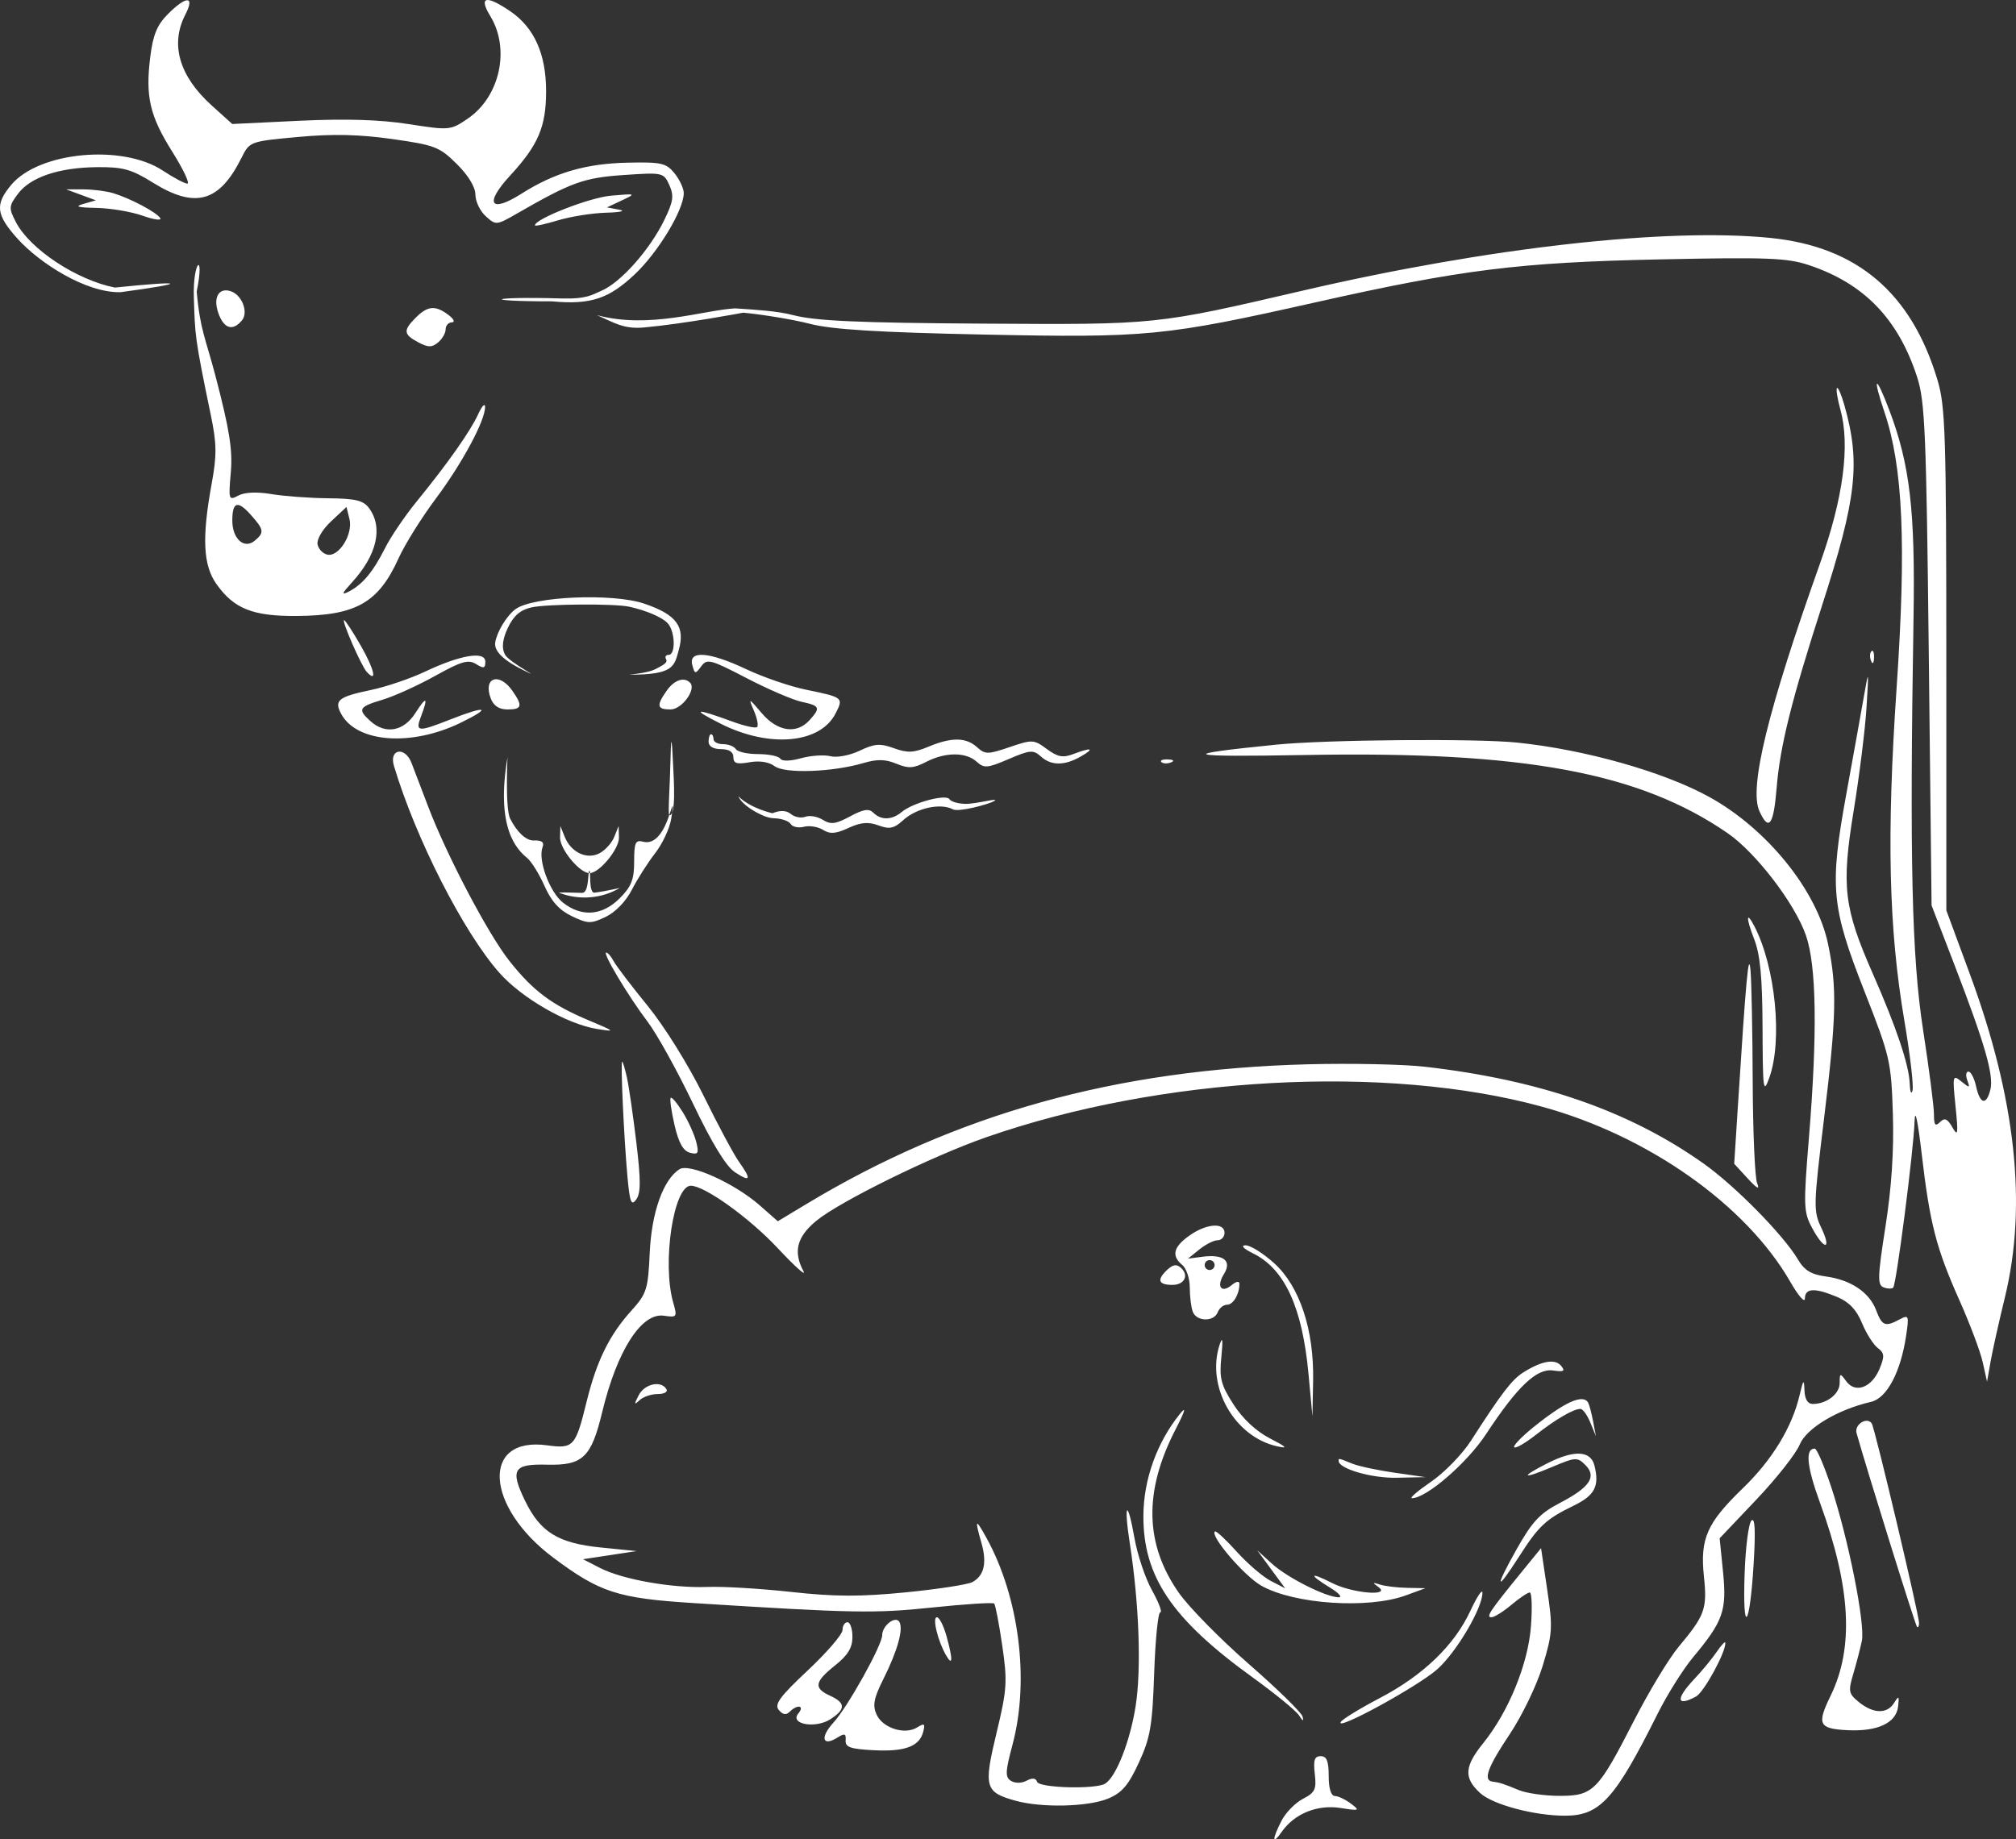 <?xml version="1.0" encoding="UTF-8"?> <svg xmlns="http://www.w3.org/2000/svg" width="446" height="407" viewBox="0 0 446 407" fill="none"><rect x="0" y="0" width="446" height="407" fill="#333333" stroke="none"/> <path fill-rule="evenodd" clip-rule="evenodd" d="M112.872 2.481C118.183 6.091 120.812 11.946 120.812 20.165C120.812 28.05 119.09 32.087 112.831 38.879C107.106 45.091 108.447 47.247 115.323 42.886C122.713 38.197 129.625 36.181 138.951 35.991C146.323 35.84 147.396 36.086 149.225 38.346C150.349 39.734 151.269 41.706 151.269 42.727C151.269 46.452 145.564 55.897 140.391 60.737C134.86 65.911 130.964 67.52 122.12 66.681C105.777 66.681 108.375 65.591 124.14 66.039C129.937 66.203 131.009 65.198 132.987 64.37C137.286 62.573 143.777 55.269 147.012 48.585C148.964 44.551 149.139 43.288 148.069 40.938C146.81 38.176 146.622 38.135 137.968 38.728C129.135 39.333 126.438 40.309 114.317 47.281C109.824 49.865 109.702 49.875 107.458 47.843C106.201 46.706 105.173 44.559 105.173 43.071C105.173 41.405 103.594 38.803 101.057 36.287C97.245 32.508 96.188 32.099 86.767 30.766C79.444 29.728 73.599 29.601 65.914 30.31C55.254 31.294 55.232 31.302 53.395 34.981C48.518 44.749 43.187 46.233 33.839 40.421C29.038 37.435 27.213 36.931 21.419 36.99C12.965 37.075 6.7 39.209 3.925 42.949C1.943 45.622 1.915 46.05 3.514 49.142C6.607 55.126 16.924 61.952 25.411 63.63C40.967 62.032 42.064 62.581 26.668 64.656C18.955 64.841 8.659 58.117 3.925 52.868C-0.898 47.519 -1.165 45.247 2.514 40.873C8.667 33.56 27.106 31.847 36.038 37.758C38.421 39.336 40.857 40.627 41.452 40.627C42.047 40.627 40.553 37.467 38.133 33.607C33.112 25.598 32.142 21.401 33.252 12.507C33.853 7.705 34.769 5.492 37.143 3.117C41.267 -1.007 43.162 -0.941 40.995 3.249C37.603 9.81 39.649 16.848 46.83 23.33L51.383 27.437L66.238 26.725C76.395 26.238 84.019 26.468 90.347 27.453C99.452 28.869 99.663 28.85 103.479 26.252C110.591 21.41 112.917 10.862 108.477 3.579C105.828 -0.767 107.485 -1.181 112.872 2.481ZM25.059 42.749C28.878 43.911 34.657 46.981 35.454 48.27C35.819 48.859 34.059 48.616 31.545 47.729C29.029 46.841 24.442 46.066 21.348 46.005C17.147 45.924 16.419 45.698 18.468 45.113L21.211 44.329L17.919 43.113L14.626 41.898L18.468 41.905C20.58 41.91 23.547 42.289 25.059 42.749ZM137.559 44.348L134.276 45.893L137.01 46.404C138.515 46.684 137.23 46.981 134.157 47.063C131.084 47.146 126.268 47.905 123.456 48.752C120.645 49.598 118.343 50.101 118.343 49.868C118.343 48.433 130.432 43.713 135.166 43.299C140.733 42.813 140.779 42.833 137.559 44.348ZM391.767 52.658C410.877 54.611 422.857 64.819 428.627 84.069C430.383 89.926 430.578 96.081 430.584 146.007L430.591 201.442L435.818 215.609C445.95 243.067 448.508 266.719 443.547 287.064C442.222 292.497 440.791 298.919 440.367 301.334L439.594 305.725L438.641 301.438C438.118 299.082 435.795 292.907 433.481 287.717C428.331 276.171 426.937 270.752 425.124 255.23C424.264 247.866 423.654 245.083 423.562 248.095C423.367 254.454 419.542 284.21 418.827 284.924C418.528 285.224 417.569 285.194 416.696 284.86C415.324 284.334 415.383 282.495 417.126 271.386C418.48 262.764 419.017 254.543 418.759 246.448C418.391 234.874 418.133 233.76 412.55 219.554C405.097 200.597 404.702 196.306 408.495 175.507C410.078 166.829 411.845 157.012 412.422 153.691C413.405 148.045 413.439 148.222 412.938 156.436C412.643 161.265 411.356 171.624 410.077 179.452C407.351 196.141 407.906 200.859 414.308 215.421C419.528 227.296 422.332 235.642 422.487 239.76C422.557 241.627 422.836 242.31 423.108 241.276C423.379 240.243 422.573 233.34 421.316 225.939C417.828 205.396 417.354 185.008 419.598 152.034C421.747 120.455 420.992 103.332 416.918 91.263C414.15 83.062 414.924 82.702 417.976 90.771C422.535 102.827 423.717 112.968 423.33 136.677C422.448 190.486 422.942 211.708 425.449 227.93C426.768 236.46 427.847 244.834 427.847 246.536C427.847 248.958 428.136 249.343 429.175 248.303C430.213 247.265 430.813 247.516 431.928 249.456C433.159 251.602 433.253 250.973 432.623 244.802C431.924 237.964 431.978 237.735 433.917 239.313C435.75 240.805 435.873 240.779 435.221 239.039C434.825 237.982 434.94 237.118 435.477 237.118C436.014 237.118 436.779 238.6 437.176 240.411C438.044 244.364 439.439 244.671 440.334 241.106C441.126 237.951 439.147 231.071 432.427 213.607L427.323 200.344L426.706 144.91C426.158 95.738 425.867 88.793 424.127 83.437C419.937 70.539 412.362 62.709 400.146 58.652C395.355 57.06 390.945 56.894 367.057 57.401C336.007 58.06 323.343 59.644 290.997 66.911C257.699 74.392 253.693 74.781 217.67 74.032C194.35 73.547 184.081 72.916 179.256 71.672C175.634 70.738 168.967 69.62 164.439 69.188C164.439 69.188 151.269 71.672 142.488 72.46C137.968 72.875 135.916 71.423 132.062 69.73C143.586 72.875 155.659 68.618 162.635 68.235C167.671 68.573 171.945 68.817 175.472 69.73C180.449 71.021 189.802 71.44 217.336 71.611C256.102 71.85 255.475 71.915 288.46 64.251C329.301 54.764 368.885 50.322 391.767 52.658ZM43.519 64.507C44.259 73.009 45.489 74.87 47.663 83.168C50.776 95.052 51.498 99.594 51.061 104.551C50.53 110.595 50.595 110.798 52.723 109.659C54.114 108.914 56.828 108.791 60.025 109.328C62.823 109.798 68.485 110.216 72.608 110.257C78.706 110.317 80.394 110.729 81.662 112.462C84.796 116.743 83.394 122.811 77.875 128.861C75.571 131.385 75.435 131.792 77.198 130.883C80.224 129.323 82.559 126.51 85.211 121.233C86.444 118.776 89.589 114.146 92.198 110.945C99.084 102.495 104.06 95.432 105.777 91.67C106.605 89.859 107.296 89.118 107.314 90.024C107.372 92.992 102.269 102.501 96.415 110.331C93.257 114.558 89.557 120.485 88.193 123.504C83.721 133.402 78.757 136.214 65.601 136.301C55.937 136.364 51.789 134.718 47.913 129.284C44.932 125.104 44.634 119.039 46.82 107.08C47.993 100.664 47.959 98.196 46.611 91.712C43.019 74.453 43.16 74.107 42.887 65.874C42.613 57.641 45.357 55.446 43.519 64.507ZM51.131 64.47C53.58 65.349 54.991 69.123 53.531 70.884C51.475 73.362 49.512 72.743 48.289 69.234C47.086 65.783 48.444 63.505 51.131 64.47ZM99.201 69.681C100.401 70.589 100.732 71.308 99.959 71.327C99.204 71.347 98.587 72.043 98.587 72.875C98.587 73.706 97.83 75.016 96.904 75.784C95.538 76.918 94.709 76.908 92.514 75.734C89.234 73.978 89.154 73.113 92.002 70.265C94.615 67.651 96.333 67.512 99.201 69.681ZM408.029 89.646C411.634 102.378 410.767 110.181 403.109 133.932C396.337 154.936 393.793 165.141 393.053 174.273C392.379 182.608 391.319 184.066 389.245 179.512C386.885 174.33 391.094 157.112 402.671 124.602C407.794 110.215 409.333 98.539 407.149 90.627C406.492 88.25 406.153 86.107 406.395 85.865C406.636 85.624 407.371 87.326 408.029 89.646ZM51.394 115.202C51.394 119.223 54.012 121.589 56.333 119.662C58.514 117.851 58.423 117.215 55.509 113.946C52.569 110.648 51.394 111.005 51.394 115.202ZM70.252 120.445C70.458 121.509 71.453 122.54 72.464 122.736C75.025 123.229 78.143 118.145 77.312 114.834L76.647 112.185L73.263 115.347C71.349 117.136 70.042 119.348 70.252 120.445ZM142.489 133.56C149.919 136.064 151.549 138.823 150.171 143.812C149.156 147.491 149.074 149.3 139.196 149.3C144.135 148.752 144.75 148.182 145.781 147.654C146.952 147.054 147.725 146.488 147.379 145.928C147.033 145.368 147.273 144.91 147.912 144.91C149.556 144.91 149.358 139.548 147.65 137.841C146.317 136.506 142.983 135.09 139.196 134.25C135.989 133.538 121.036 133.639 117.613 134.396C115.103 134.951 113.641 136.213 112.343 138.951C111.354 141.035 110.799 143.226 111.758 144.91C112.716 146.593 121.087 150.947 115.599 148.203C110.111 145.458 109.367 143.441 109.563 142.165C109.911 139.893 112.005 136.319 114.047 134.794C117.834 131.967 135.488 131.201 142.489 133.56ZM79.859 142.946C82.826 148.141 83.517 151.243 81.138 148.678C79.945 147.393 75.498 137.225 76.128 137.225C76.383 137.225 78.062 139.8 79.859 142.946ZM414.59 145.549C414.537 146.828 414.277 147.088 413.927 146.214C413.61 145.421 413.649 144.474 414.014 144.109C414.378 143.745 414.637 144.392 414.59 145.549ZM165.145 148.102C168.853 149.856 174.779 151.887 178.315 152.613C186.601 154.317 186.663 154.369 184.822 157.931C181.397 164.554 170.196 165.547 159.5 160.172C152.731 156.771 153.666 156.601 162.11 159.699C164.752 160.668 167.179 161.196 167.501 160.874C167.824 160.551 167.503 158.926 166.787 157.263C165.533 154.35 165.596 154.37 168.53 157.818C172.006 161.903 176.23 162.523 179.086 159.368C181.596 156.594 181.414 156.171 177.335 155.293C175.374 154.87 169.885 152.506 165.14 150.039C157.153 145.888 156.406 145.694 155.122 147.452C153.826 149.224 153.695 149.203 153.152 147.13C152.293 143.84 156.934 144.217 165.145 148.102ZM107.368 146.422C107.368 147.904 107.007 147.995 105.316 146.939C103.612 145.875 102.075 146.32 96.262 149.561C92.409 151.707 87.159 154.086 84.594 154.848C79.373 156.399 79.059 156.955 81.937 159.559C85.256 162.563 89.286 161.853 91.876 157.808C94.367 153.916 94.794 154.173 93.127 158.56C91.824 161.984 92.426 162.042 99.685 159.18C107.66 156.036 108.978 156.495 101.88 159.943C90.96 165.249 78.888 164.339 75.47 157.953C73.869 154.96 74.841 154.186 82.114 152.666C85.427 151.973 90.791 150.151 94.031 148.619C101.902 144.894 107.368 143.994 107.368 146.422ZM152.658 151.057C154.115 152.512 150.863 156.984 148.348 156.984C145.336 156.984 145.165 156.158 147.49 152.838C149.151 150.466 151.321 149.719 152.658 151.057ZM113.342 152.838C115.698 156.202 115.496 156.984 112.271 156.984C110.397 156.984 109.188 156.18 108.559 154.515C106.823 149.923 110.418 148.663 113.342 152.838ZM157.854 163.571C157.854 164.174 158.812 164.668 159.984 164.668C161.157 164.668 162.42 165.162 162.793 165.766C163.166 166.37 165.389 166.864 167.732 166.864C170.075 166.864 172.272 167.317 172.615 167.87C172.989 168.476 174.815 168.441 177.197 167.784C179.376 167.182 182.312 166.979 183.721 167.334C185.161 167.695 188 167.158 190.198 166.11C193.482 164.543 194.704 164.455 197.771 165.565C200.765 166.648 202.149 166.587 205.398 165.229C210.503 163.096 213.716 163.129 216.157 165.339C217.954 166.965 218.533 166.963 223.356 165.319C228.387 163.605 228.724 163.622 231.587 165.74C233.981 167.509 235.143 167.731 237.443 166.857C241.515 165.309 242.288 165.573 239.072 167.413C235.484 169.464 232.548 169.454 230.261 167.384C228.596 165.877 227.883 165.935 223.157 167.962C218.431 169.988 217.719 170.046 216.054 168.539C213.67 166.381 209.12 166.405 204.881 168.597C202.107 170.032 200.973 170.099 198.293 168.989C195.864 167.982 194.043 167.948 190.997 168.85C184.205 170.862 173.599 171.232 171.359 169.536C170.125 168.6 168.034 168.274 165.811 168.67C163 169.169 162.244 168.929 162.244 167.535C162.244 166.38 161.292 165.766 159.5 165.766C157.793 165.766 156.757 165.144 156.757 164.12C156.757 163.214 157.004 162.473 157.305 162.473C157.607 162.473 157.854 162.967 157.854 163.571ZM335.654 164.319C350.674 165.874 367.987 170.768 378.076 176.313C390.892 183.356 401.929 196.994 404.415 208.859C406.436 218.508 406.285 224.989 403.502 247.78C401.188 266.738 401.157 267.974 402.912 271.655C405.297 276.657 403.594 276.734 400.908 271.746C398.997 268.197 398.951 266.913 400.194 251.713C402.092 228.503 401.865 213.648 399.511 206.93C397.034 199.86 388.434 188.649 382.196 184.356C362.689 170.933 337.213 166.201 289.073 167.061C261.515 167.553 259.955 167.024 282.341 164.775C293.37 163.667 326.604 163.383 335.654 164.319ZM91.035 168.806C91.672 170.454 93.317 174.767 94.691 178.39C98.798 189.218 107.948 206.627 112.671 212.603C117.937 219.267 122.03 222.331 130.297 225.805C136.157 228.266 136.242 228.356 132.062 227.682C125.407 226.607 115.418 220.856 110.461 215.243C102.498 206.228 91.96 185.536 87.15 169.463C86.026 165.71 89.605 165.104 91.035 168.806ZM148.901 169.059C149.074 172.65 149.622 180.585 148.053 180.381C147.748 179.627 148.193 174.501 148.347 167.687C148.502 160.874 148.727 165.469 148.901 169.059ZM259.032 168.711C258.241 169.029 257.294 168.989 256.929 168.625C256.565 168.26 257.213 168.001 258.369 168.048C259.648 168.101 259.908 168.361 259.032 168.711ZM210.051 176.846C210.389 177.393 211.994 177.856 213.619 177.874C216.141 177.902 221.492 176.344 219.864 177.292C218.642 178.005 212.062 179.755 210.813 179.087C208.096 177.632 202.774 178.792 199.818 181.48C197.772 183.343 196.802 183.547 194.331 182.639C192.08 181.811 190.423 181.954 187.707 183.211C184.901 184.509 183.631 184.603 182.071 183.629C180.964 182.938 179.068 182.63 177.86 182.946C176.652 183.263 175.33 182.984 174.925 182.327C174.519 181.671 172.859 181.102 171.234 181.065C169.61 181.028 167.732 179.95 167.732 179.95C167.732 179.95 164.224 178.271 163.342 176.194C166.085 178.939 170.892 179.95 170.892 179.95C172.66 179.242 173.983 179.304 174.993 180.142C175.813 180.822 177.251 181.086 178.188 180.726C179.125 180.366 180.854 180.673 182.031 181.409C183.786 182.504 184.869 182.368 188.054 180.652C191.024 179.053 192.241 178.863 193.225 179.848C194.918 181.54 197.33 181.478 199.474 179.684C201.943 177.619 209.306 175.642 210.051 176.846ZM148.502 181.119C148.186 183.223 146.58 186.681 144.934 188.803C143.288 190.925 140.965 194.573 139.773 196.912C138.493 199.426 136.139 201.863 134.011 202.878C130.72 204.449 130.085 204.435 126.506 202.728C123.752 201.414 121.973 199.452 120.482 196.084C119.32 193.455 117.589 190.657 116.637 189.866C114.385 187.998 109.563 183.33 112.306 167.413C112.306 166.219 111.696 178.815 112.855 181.134C114.246 183.92 116.292 186.049 118.116 185.982C119.877 185.917 120.451 186.365 120.027 187.471C118.957 190.259 121.596 197.41 124.554 199.736C128.677 202.981 133.234 202.634 137.086 198.782C139.677 196.189 140.294 194.627 140.294 190.652C140.294 186.433 140.579 185.805 142.291 186.253C144.586 186.853 146.586 184.816 148.053 180.381C149.003 177.516 149.034 177.569 148.502 181.119ZM136.932 185.3C137.002 187.862 132.598 193.209 130.416 193.209C128.234 193.209 123.83 187.862 123.9 185.3L123.97 182.781L124.936 185.179C126.333 188.646 129.861 190.29 132.672 188.785C133.914 188.121 135.365 186.498 135.896 185.179L136.862 182.781L136.932 185.3ZM137.086 196.502C133.159 198.837 128.221 199.246 123.83 197.6C122.991 197.381 126.311 197.51 128.769 197.572C130.416 197.6 129.982 192.66 130.416 192.66C130.719 192.66 130.212 197.672 131.513 197.524C134.004 197.239 137.99 196.266 137.086 196.502ZM388.15 205.009C392.79 214.012 394.38 230.202 391.436 238.445C390.099 242.191 389.978 241.313 389.927 227.468C389.886 216.178 389.418 211.254 388.055 207.754C386.234 203.079 386.293 201.403 388.15 205.009ZM387.257 214.614C387.485 217.029 387.708 228.144 387.751 239.313C387.795 250.482 388.235 260.609 388.729 261.816C389.359 263.357 388.738 263.045 386.643 260.766L383.659 257.519L384.467 244.849C386.276 216.488 386.848 210.288 387.257 214.614ZM135.761 212.693C136.328 213.751 139.726 218.211 143.311 222.606C146.99 227.117 152.341 235.716 155.6 242.354C158.774 248.819 162.309 255.425 163.454 257.035C166.301 261.033 166.069 261.667 162.596 259.39C160.641 258.109 157.53 253.022 153.327 244.234C149.848 236.96 145.328 228.8 143.283 226.103C138.996 220.449 133.209 210.772 134.115 210.772C134.453 210.772 135.193 211.636 135.761 212.693ZM315.252 236.048C340.704 238.969 360.507 245.851 376.889 257.469C383.89 262.434 394.572 273.299 397.76 278.696C399.177 281.095 400.69 282.02 403.908 282.451C409.444 283.194 413.557 285.951 415.056 289.924C416.369 293.402 417.053 293.669 420.258 291.954C422.272 290.876 422.358 291.092 421.7 295.522C420.498 303.607 417.437 309.391 413.934 310.199C406.506 311.909 399.624 316.041 398.136 319.682C397.325 321.666 393.011 327.136 388.55 331.839L380.439 340.389L381.193 347.895C382.046 356.391 381.217 358.746 374.587 366.684C372.384 369.321 368.843 374.961 366.716 379.217C357.265 398.139 353.96 401.775 346.213 401.775C339.393 401.775 330.194 399.309 327.418 396.735C323.803 393.384 323.963 390.889 328.124 385.735C333.763 378.75 338.084 368.148 338.698 359.787C338.997 355.713 338.877 352.378 338.43 352.378C337.983 352.378 336.15 353.613 334.357 355.122C332.564 356.632 330.579 357.866 329.948 357.866C328.674 357.866 329.563 356.524 336.37 348.168L340.926 342.574L342.286 351.713C343.543 360.169 343.469 361.431 341.286 368.619C339.987 372.894 336.711 379.69 333.998 383.737C329.119 391.015 328.042 393.963 330.167 394.228C331.78 394.43 332.583 394.688 336 396.104C337.699 396.808 341.754 397.384 345.012 397.384C352.462 397.384 353.524 396.313 361.452 380.812C364.747 374.371 369.2 366.995 371.35 364.421C377.202 357.415 377.708 356.01 376.96 348.84C376.084 340.469 377.609 337.009 385.559 329.326C392.04 323.062 396.449 315.84 398.119 308.748C398.956 305.198 399.106 305.045 399.201 307.646C399.273 309.606 399.914 310.665 401.03 310.665C404.129 310.665 406.994 308.436 406.994 306.026C406.994 303.791 407.075 303.77 408.449 305.649C410.463 308.404 414.089 307.05 415.807 302.902C416.97 300.091 416.912 299.404 415.412 298.273C414.443 297.541 412.873 295.057 411.922 292.751C410.709 289.808 409.075 288.092 406.434 286.988C401.441 284.902 399.313 285.007 399.301 287.338C399.295 288.394 397.847 286.743 396.083 283.667C386.311 266.625 364.623 251.32 341.122 244.88C306.652 235.434 256.87 238.169 218.218 251.635C206.168 255.834 185.779 265.862 180.576 270.152C176.282 273.691 175.447 276.985 177.75 281.289C178.431 282.561 175.86 280.258 172.036 276.17C165.793 269.494 155.926 262.402 152.844 262.375C149.016 262.342 146.427 279.479 148.937 288.233C149.858 291.444 149.772 291.564 146.878 291.14C141.904 290.41 136.502 298.857 133.215 312.504C130.799 322.53 128.928 324.305 120.989 324.099C113.592 323.905 112.813 325.18 116.134 332.04C119.525 339.047 123.455 341.476 132.946 342.429L140.842 343.222L134.911 344.122L128.98 345.022L132.766 346.964C137.748 349.521 148.748 351.459 156.544 351.155C159.981 351.021 168.336 351.523 175.11 352.269C184.657 353.322 190.328 353.342 200.334 352.356C207.433 351.657 214.081 350.635 215.107 350.086C217.728 348.683 218.389 345.82 217.115 341.383C215.594 336.077 215.796 335.882 218.237 340.303C225.471 353.405 227.795 371.803 224.01 386.011C222.39 392.09 222.342 393.248 223.676 394.072C224.58 394.631 226.028 394.61 227.125 394.023C228.388 393.347 229.158 393.432 229.44 394.279C229.894 395.644 242.394 395.978 244.492 394.682C246.931 393.173 250.036 385.252 251.249 377.442C252.526 369.218 252.004 354.782 249.948 341.536C248.547 332.499 249.421 331.495 250.981 340.349C251.634 344.058 253.384 349.27 254.872 351.931C256.359 354.592 257.175 356.769 256.687 356.769C256.199 356.769 255.593 362.819 255.339 370.216C254.941 381.874 254.491 384.508 251.958 390.013C249.657 395.012 248.217 396.705 245.187 397.971C240.744 399.828 230.458 400.071 224.648 398.457C217.887 396.578 217.573 395.456 220.46 383.472C222.784 373.818 222.895 372.132 221.727 364.118C221.024 359.29 220.219 355.111 219.94 354.832C219.662 354.554 213.51 354.945 206.268 355.703C193.443 357.045 188.889 356.961 153.426 354.724C136.653 353.665 132.697 352.382 122.376 344.652C107.275 333.341 106.422 317.814 121.011 319.814C126.872 320.618 127.332 320.116 129.753 310.256C131.991 301.143 134.782 295.448 139.667 290.033C143.07 286.259 143.365 285.334 143.743 277.184C144.16 268.209 146.741 260.985 150.34 258.715C152.532 257.332 162.492 261.82 168.034 266.686L172.076 270.236L178.41 266.419C211.541 246.455 246.848 236.618 289.371 235.504C298.83 235.256 310.477 235.501 315.252 236.048ZM138.708 238.49C139.139 240.451 140.072 246.908 140.781 252.836C141.783 261.213 141.775 264.019 140.747 265.427C139.647 266.931 139.316 266.035 138.79 260.136C138.012 251.39 137.263 234.922 137.644 234.922C137.798 234.922 138.277 236.528 138.708 238.49ZM151.058 246.116C152.288 248.11 153.623 251.065 154.027 252.683C154.658 255.215 154.464 255.548 152.635 255.07C151.135 254.677 150.132 252.876 149.224 248.944C148.517 245.882 148.138 243.176 148.381 242.933C148.625 242.69 149.829 244.122 151.058 246.116ZM270.9 272.793C270.9 273.699 270.214 274.44 269.375 274.44C268.537 274.44 266.721 275.355 265.339 276.474L262.828 278.508L266.041 278.089C270.718 277.48 272.595 279.002 270.768 281.928C269.041 284.694 270.189 286.277 272.52 284.341C273.521 283.51 274.193 283.412 274.193 284.096C274.193 286.405 272.822 288.71 271.449 288.71C270.673 288.71 269.753 289.451 269.405 290.357C268.571 292.533 264.729 292.47 263.883 290.267C263.517 289.312 263.217 286.902 263.217 284.913C263.217 282.923 262.476 280.681 261.571 279.929C259.106 277.882 259.566 275.943 263.112 273.417C266.856 270.752 270.9 270.428 270.9 272.793ZM281.865 279.502C287.534 284.624 290.724 294.247 290.503 305.566L290.349 313.409L289.487 304.078C288.12 289.309 284.223 280.803 277.246 277.363C275.072 276.292 274.403 275.578 275.561 275.563C276.616 275.549 279.453 277.322 281.865 279.502ZM266.51 279.929C266.51 280.532 267.004 281.026 267.607 281.026C268.211 281.026 268.705 280.532 268.705 279.929C268.705 279.325 268.211 278.831 267.607 278.831C267.004 278.831 266.51 279.325 266.51 279.929ZM261.388 280.661C263.054 282.327 261.958 284.319 259.376 284.319C256.38 284.319 255.903 283.292 257.949 281.246C259.441 279.754 260.33 279.603 261.388 280.661ZM270.202 300.236C269.726 304.97 270.093 306.418 272.877 310.755C274.909 313.922 277.885 316.703 280.911 318.264C284.694 320.217 285.034 320.592 282.511 320.028C273.038 317.908 266.756 306.736 269.84 297.492C270.466 295.612 270.581 296.476 270.202 300.236ZM345.351 302.213C346.337 303.401 345.992 303.606 343.585 303.258C339.963 302.737 335.685 306.8 328.762 317.338C324.563 323.729 315.552 331.521 312.363 331.521C311.761 331.521 313.669 329.879 316.602 327.871C319.535 325.864 323.499 321.789 325.411 318.815C332.186 308.275 334.48 305.278 336.972 303.704C341.05 301.131 344.014 300.603 345.351 302.213ZM147.428 307.371C147.806 307.985 146.963 308.469 145.517 308.469C144.093 308.469 142.275 309.087 141.477 309.841C140.278 310.974 140.246 310.782 141.296 308.744C142.596 306.215 146.213 305.405 147.428 307.371ZM351.352 310.39C351.606 310.844 352.095 312.695 352.44 314.507L353.066 317.8L351.831 314.781C351.151 313.121 350.165 311.762 349.638 311.762C348.093 311.762 344.191 314.036 339.72 317.542C337.428 319.339 335.302 320.557 334.995 320.25C334.687 319.944 336.563 317.973 339.161 315.872C346.177 310.2 350.224 308.38 351.352 310.39ZM260.034 316.367C253.005 330.009 253.254 341.697 260.803 352.465C263.036 355.649 270.011 362.745 276.302 368.232C282.593 373.72 287.931 378.943 288.164 379.838C288.459 380.971 288.228 380.901 287.406 379.606C286.755 378.581 282.145 374.8 277.162 371.203C259.243 358.264 252.882 348.846 252.955 335.363C252.998 327.376 255.945 319.173 261.041 312.86C262.532 311.012 262.204 312.156 260.034 316.367ZM414.098 315.007C414.804 316.15 424.554 357.308 424.554 359.146C424.554 359.851 424.345 360.218 424.088 359.962C423.721 359.595 412.966 325.105 410.723 317.106C410.19 315.204 413.101 313.394 414.098 315.007ZM405.128 329.062C408.921 340.542 412.668 359.363 411.9 363.081C411.556 364.741 410.706 368.015 410.011 370.355C408.848 374.267 408.951 374.778 411.284 376.667C414.465 379.243 417.507 379.297 419.042 376.802C420.067 375.137 420.183 375.242 419.92 377.598C419.509 381.264 415.355 383.198 408.64 382.849C402.373 382.524 401.902 381.547 404.978 375.25C410.188 364.582 409.466 351.246 402.671 332.623C399.698 324.477 399.31 320.544 401.478 320.544C401.938 320.544 403.579 324.377 405.128 329.062ZM352.743 324.299C353.884 328.849 352.824 330.896 348.149 333.168C342 336.156 340.42 337.626 336.105 344.372C330.891 352.524 330.569 351.608 335.543 342.773C338.946 336.728 340.688 334.858 345.002 332.619C351.707 329.139 353.321 326.766 350.739 324.184C348.951 322.395 348.553 322.419 343.349 324.618C336.775 327.395 336.115 326.962 342.196 323.859C348.227 320.782 351.898 320.936 352.743 324.299ZM299.216 323.892C300.604 324.449 304.802 325.344 308.545 325.882L315.35 326.859L308.984 326.995C303.426 327.113 296.143 324.995 296.143 323.26C296.143 322.64 296.046 322.619 299.216 323.892ZM387.944 346.269C387.067 360.472 385.482 362.022 385.962 348.209C386.165 342.351 386.845 337.065 387.474 336.461C388.265 335.701 388.409 338.722 387.944 346.269ZM273.592 343.339C275.979 345.991 279.371 348.906 281.129 349.815L284.326 351.469L281.23 347.258L278.134 343.047L281.377 346.001C284.778 349.1 293.331 353.413 296.143 353.447C297.049 353.458 296.184 352.489 294.223 351.292C289.394 348.348 289.705 347.739 294.728 350.301C299.175 352.568 307.903 353.303 304.923 351.159C303.554 350.175 303.615 350.085 305.288 350.628C306.393 350.987 309.109 351.315 311.324 351.357L315.35 351.435L311.021 353.02C302.678 356.076 286.375 354.993 279.075 350.898C275.282 348.77 267.588 339.784 268.782 338.876C269.041 338.678 271.206 340.687 273.592 343.339ZM327.961 352.437C327.981 355.781 322.287 365.473 318.054 369.297C313.872 373.077 295.237 383.274 296.628 381.022C297.01 380.404 300.886 378.031 305.238 375.75C314.855 370.713 321.729 364.097 325.286 356.454C326.751 353.307 327.955 351.499 327.961 352.437ZM209.38 361.983C210.828 367.197 210.799 368.862 209.305 366.293C207.466 363.129 206.194 357.866 207.268 357.866C207.802 357.866 208.752 359.719 209.38 361.983ZM198.948 358.86C199.913 360.422 198.585 365.227 195.46 371.477C193.296 375.809 192.998 377.352 193.933 379.406C195.299 382.4 200.175 383.944 202.899 382.242C204.509 381.237 204.72 381.388 204.242 383.214C203.392 386.466 200.19 387.649 193.221 387.284C188.128 387.018 186.965 386.607 187.079 385.11C187.194 383.588 186.865 383.484 185.208 384.519C181.927 386.568 181.394 384.425 184.376 381.182C187.523 377.759 195.17 364.031 195.17 361.805C195.17 359.736 198.084 357.464 198.948 358.86ZM188.585 362.21C188.585 364.605 187.576 366.262 184.744 368.522C180.187 372.16 179.958 373.549 183.646 375.23C187.085 376.798 187.117 378.196 183.763 380.395C180.444 382.569 174.621 381.552 176.618 379.146C178.076 377.387 176.418 377.061 174.71 378.769C173.915 379.564 173.175 379.443 172.29 378.376C171.262 377.138 172.509 375.436 178.702 369.625C182.931 365.658 186.39 361.636 186.39 360.688C186.39 359.74 186.884 358.964 187.488 358.964C188.091 358.964 188.585 360.425 188.585 362.21ZM381.694 363.49C381.863 365.497 376.976 374.461 375.193 375.416C370.814 377.759 370.673 375.926 374.891 371.466C376.552 369.71 378.748 367.043 379.773 365.539C380.797 364.037 381.662 363.113 381.694 363.49ZM293.948 392.993C293.948 395.755 294.457 397.397 295.32 397.419C296.074 397.438 297.68 398.203 298.887 399.119C300.931 400.669 300.773 400.734 296.583 400.068C291.469 399.254 286.394 401.3 283.589 405.306C281.403 408.426 281.376 407.023 283.54 402.837C284.456 401.066 286.584 398.903 288.268 398.033C290.926 396.659 291.27 395.929 290.873 392.526C290.516 389.462 290.803 388.603 292.182 388.603C293.511 388.603 293.948 389.689 293.948 392.993Z" fill="white"></path> </svg> 
